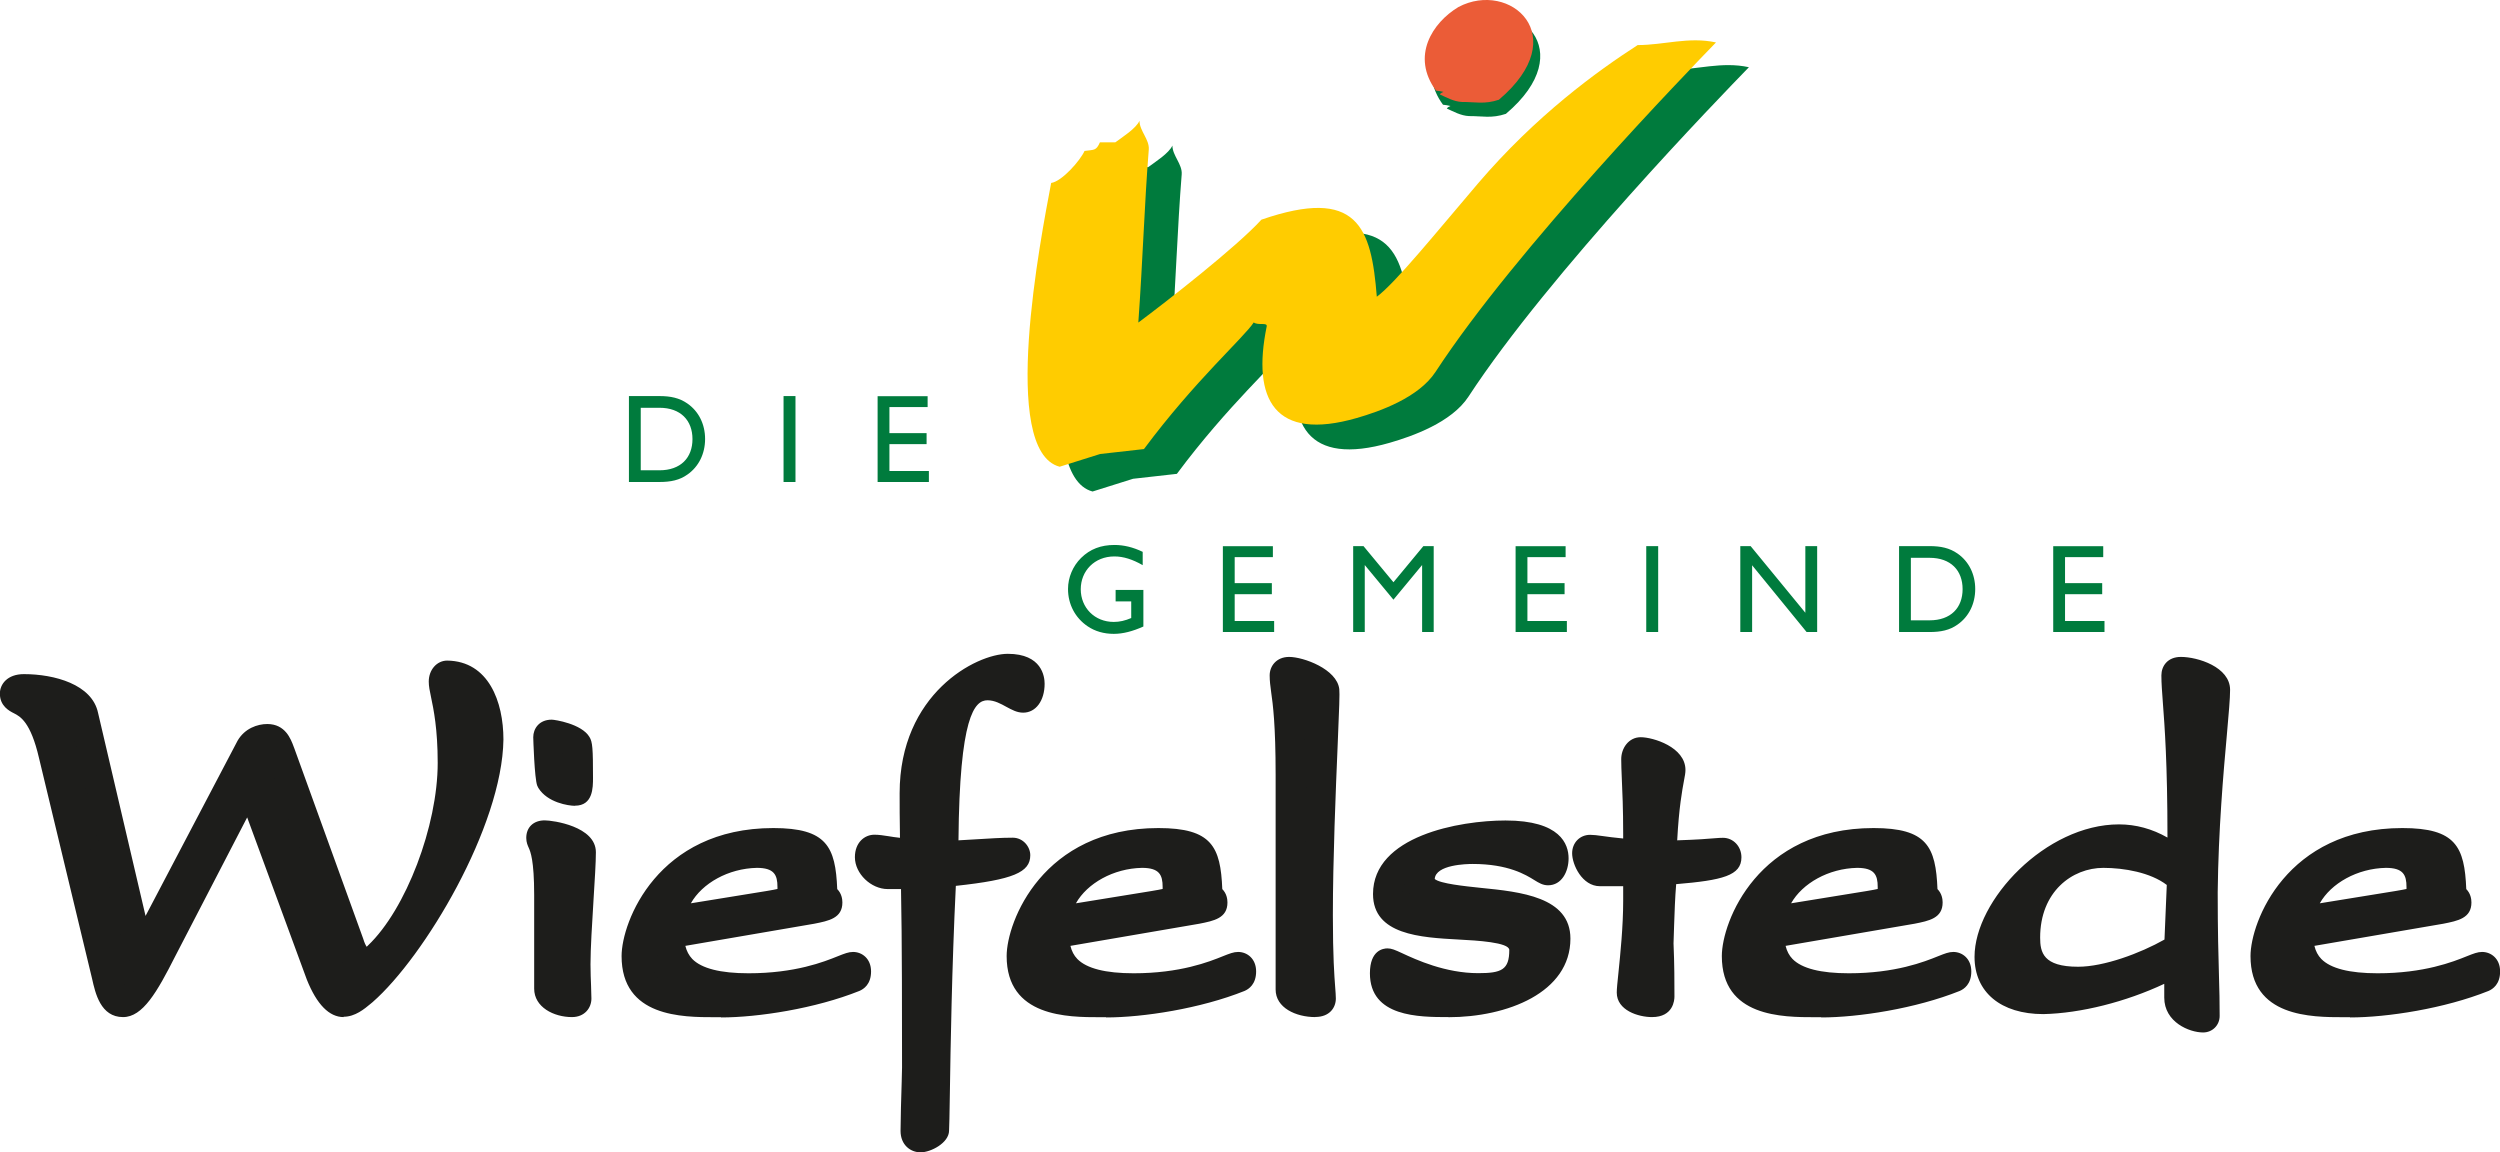 <svg xmlns="http://www.w3.org/2000/svg" id="Ebene_2" data-name="Ebene 2" viewBox="0 0 217.95 100.46"><defs><style>      .cls-1 {        fill: #007b3d;      }      .cls-1, .cls-2, .cls-3, .cls-4, .cls-5 {        stroke-width: 0px;      }      .cls-1, .cls-2, .cls-3, .cls-5 {        fill-rule: evenodd;      }      .cls-2 {        fill: #fc0;      }      .cls-3 {        fill: #eb5c37;      }      .cls-4, .cls-5 {        fill: #1d1d1b;      }    </style></defs><g id="Ebene_1-2" data-name="Ebene 1"><g><path class="cls-1" d="m131.3,9.92c-1.28.43-2.08.19-3.23.2-.72-.03-1.38-.41-1.94-.66.09-.12.19-.16.32-.22-.21-.05-.43-.09-.65-.11-2.2-3-.32-5.92,1.96-7.29,4.49-2.37,10.07,2.54,3.53,8.08h0Z"></path><path class="cls-1" d="m102.11,30.28c2.41-1.79,8.61-6.63,10.73-8.97,8.39-2.89,9.58.65,10.06,6.72,1.63-1.21,5.25-5.69,8.79-9.84,5.1-5.98,10.45-9.84,13.95-12.1,2.29,0,4.45-.75,6.83-.23-2.35,2.42-17.43,17.97-24.45,28.72-1.47,2.25-4.89,3.45-6.86,4.02-7.18,2.07-9.16-1.61-7.86-7.98.08-.39-.74-.06-1.13-.35-.82,1.28-5.12,5.06-9.57,11.04l-3.82.43-3.53,1.11c-5.27-1.4-1.64-19.97-.74-24.74.94-.13,2.54-1.96,2.91-2.79.84-.12,1.01,0,1.34-.75h1.34c.64-.47,1.81-1.21,2.11-1.88,0,.88.88,1.63.81,2.51-.38,4.74-.52,9.65-.91,15.06h0Z"></path><path class="cls-1" d="m57.49,34.53h-2.66v7.49h2.66c.98,0,1.76-.16,2.44-.65.98-.68,1.54-1.81,1.54-3.1s-.56-2.41-1.54-3.09c-.7-.49-1.47-.65-2.44-.65h0Zm0,1.02c1.85,0,2.88,1.1,2.88,2.73s-1.03,2.72-2.88,2.72h-1.63v-5.45h1.63Zm10.82,6.47h1.04v-7.49h-1.04v7.49h0Zm8.2,0h4.47v-.96h-3.44v-2.34h3.24v-.96h-3.24v-2.27h3.33v-.95h-4.36v7.49h0Zm23.18,9.41h-2.43v1h1.36v1.45c-.53.23-1.02.34-1.52.34-1.68,0-2.88-1.25-2.88-2.85s1.2-2.86,2.93-2.86c.8,0,1.59.26,2.47.76v-1.16c-.85-.41-1.66-.6-2.46-.6-1.18,0-2.13.36-2.91,1.13-.72.71-1.14,1.7-1.14,2.71,0,1.34.63,2.52,1.71,3.25.65.44,1.42.66,2.28.66.8,0,1.64-.22,2.58-.64v-3.17h0Zm6.92,3.67h4.47v-.96h-3.44v-2.34h3.24v-.96h-3.24v-2.27h3.33v-.95h-4.36v7.49h0Zm11.36,0h1.01v-5.84l2.5,3.02,2.5-3.02v5.84h1.01v-7.49h-.9l-2.61,3.15-2.61-3.15h-.9v7.49h0Zm14.16,0h4.47v-.96h-3.44v-2.34h3.24v-.96h-3.24v-2.27h3.33v-.95h-4.36v7.49h0Zm11.39,0h1.04v-7.49h-1.04v7.49h0Zm8.2,0h1.03v-5.82l4.75,5.82h.92v-7.49h-1.03v5.81l-4.77-5.81h-.9v7.49h0Zm16.5-7.49h-2.66v7.49h2.66c.98,0,1.76-.16,2.44-.65.98-.68,1.54-1.81,1.54-3.1s-.56-2.41-1.54-3.09c-.7-.49-1.47-.65-2.44-.65h0Zm0,1.02c1.85,0,2.88,1.1,2.88,2.73s-1.03,2.72-2.88,2.72h-1.63v-5.45h1.63Zm10.78,6.47h4.47v-.96h-3.44v-2.34h3.24v-.96h-3.24v-2.27h3.33v-.95h-4.36v7.49h0Z"></path><path class="cls-2" d="m99.24,28.12c2.41-1.79,8.61-6.63,10.73-8.97,8.39-2.89,9.58.65,10.06,6.72,1.63-1.21,5.25-5.69,8.79-9.84,5.1-5.98,10.45-9.84,13.95-12.1,2.29,0,4.45-.75,6.83-.23-2.35,2.42-17.43,17.97-24.45,28.72-1.47,2.25-4.89,3.45-6.86,4.02-7.18,2.07-9.16-1.61-7.86-7.98.08-.39-.74-.06-1.13-.35-.82,1.28-5.12,5.06-9.57,11.04l-3.82.43-3.53,1.11c-5.27-1.4-1.64-19.97-.74-24.74.94-.13,2.54-1.96,2.91-2.79.84-.12,1.01,0,1.34-.75h1.34c.64-.47,1.81-1.21,2.11-1.88,0,.88.88,1.63.81,2.51-.38,4.74-.52,9.65-.91,15.06h0Z"></path><path class="cls-3" d="m130.69,8.69c-1.28.43-2.08.19-3.23.2-.72-.03-1.38-.41-1.94-.66.09-.12.19-.16.32-.22-.21-.05-.43-.09-.65-.11-2.2-3-.32-5.92,1.96-7.29,4.49-2.37,10.07,2.54,3.53,8.08h0Z"></path><g><path class="cls-5" d="m197.46,83.32c0,3.46,2.64,4.07,6.91,4.07,2.98.09,8.12-.61,12.1-2.21.22-.09.22-.35.22-.52,0-.26-.09-.43-.3-.43-.6,0-3.41,1.86-9.12,1.86-4.06,0-6.96-1.08-6.87-4.71l12.36-2.12c1.34-.26,1.43-.35,1.43-.6,0-.3-.17-.39-.43-.48-.09-3.8-.35-4.75-4.32-4.75-9.76,0-11.97,8.04-11.97,9.89h0Zm3.02-3.02c.17-3.15,3.54-5.83,7.52-5.92,2.2,0,3.07,1.17,3.07,2.94,0,1.12-.09,1.3-2.03,1.6l-8.55,1.38h0Zm-10.28-4.75c-2.12-2.03-4.06-2.42-5.49-2.42-5.66,0-11.32,5.96-11.32,10.28,0,2.94,2.55,3.72,4.71,3.72,3.97-.09,8.64-1.61,11.84-3.46v3.29c0,1.34,1.6,1.77,2.12,1.77.17,0,.17-.17.17-.17,0-2.86-.17-4.98-.17-10.81.09-8.34,1.08-15.6,1.08-17.63,0-.95-1.94-1.6-3.02-1.6-.17,0-.43,0-.43.35,0,2.25.6,4.88.52,16.68h0Zm0,1.04l-.26,6.05c-2.2,1.38-6.01,2.89-8.77,2.89s-4.58-1.04-4.58-3.8c0-4.84,3.54-7.35,6.78-7.35,2.42,0,5.23.6,6.83,2.2h0Zm-38.84,6.74c0,3.46,2.64,4.07,6.91,4.07,2.98.09,8.12-.61,12.1-2.21.22-.09.22-.35.22-.52,0-.26-.09-.43-.3-.43-.6,0-3.41,1.86-9.12,1.86-4.06,0-6.96-1.08-6.87-4.71l12.36-2.12c1.34-.26,1.43-.35,1.43-.6,0-.3-.17-.39-.43-.48-.09-3.8-.35-4.75-4.32-4.75-9.76,0-11.97,8.04-11.97,9.89h0Zm3.02-3.02c.17-3.15,3.54-5.83,7.52-5.92,2.2,0,3.07,1.17,3.07,2.94,0,1.12-.09,1.3-2.03,1.6l-8.55,1.38h0Zm-9.51-5.75c.17-5.14.78-6.91.78-7.43,0-1.04-2.03-1.6-2.64-1.6-.35,0-.43.52-.43.65,0,1.21.17,2.98.17,6.52v1.77c-2.51-.17-3.63-.43-4.15-.43-.04,0-.3,0-.3.35,0,.43.48,1.6,1.17,1.6h3.28v2.55c0,3.46-.56,7.17-.56,7.99,0,.53,1.08.87,1.81.87.43,0,.69-.09.69-.52,0-1.17,0-2.82-.09-4.63.09-1.94.09-4.15.35-6.35,4.45-.35,5.57-.69,5.57-1.17,0-.17-.09-.43-.35-.43-.52,0-1.43.17-5.31.26h0Zm-21.08,2.12c0-2.03,2.38-2.64,4.58-2.64,4.54,0,6.14,1.86,6.57,1.86.35,0,.52-.69.52-1.08,0-1.77-2.64-2.03-4.23-2.03-2.64,0-10.28.91-10.28,5.14,0,4.54,11.88.99,11.88,4.88,0,3.11-2.2,3.28-3.98,3.28-4.1,0-7.52-2.16-7.91-2.16-.09,0-.26.13-.26.91,0,2.3,2.38,2.56,5.57,2.56,4.28,0,9.38-1.69,9.38-5.58,0-4.58-11.84-1.94-11.84-5.14h0Zm-11.32-9.12v18.71c0,.78,1.34,1.13,2.2,1.13.35,0,.52-.09.52-.35,0-.87-.26-2.04-.26-7.27,0-7.86.65-18.67.56-19.57-.09-.78-2.16-1.69-3.11-1.69-.35,0-.43.17-.43.35,0,1.34.52,2.16.52,8.68h0Zm-23.46,15.77c0,3.46,2.64,4.07,6.91,4.07,2.98.09,8.12-.61,12.1-2.21.22-.09.22-.35.22-.52,0-.26-.09-.43-.3-.43-.6,0-3.41,1.86-9.12,1.86-4.06,0-6.96-1.08-6.87-4.71l12.36-2.12c1.34-.26,1.43-.35,1.43-.6,0-.3-.17-.39-.43-.48-.09-3.8-.35-4.75-4.32-4.75-9.76,0-11.97,8.04-11.97,9.89h0Zm3.02-3.02c.17-3.15,3.54-5.83,7.52-5.92,2.2,0,3.07,1.17,3.07,2.94,0,1.12-.09,1.3-2.03,1.6l-8.55,1.38h0Zm-12.27-5.92c-1.77,0-2.81-.35-3.54-.35-.26,0-.43.26-.43.69,0,.73.82,1.51,1.6,1.51h2.38c.13,3.46.13,12.84.13,16.81,0,.39-.13,4.02-.13,5.53,0,.43.22.6.48.6.43,0,1.21-.52,1.21-.73.09-1.12.09-11.67.65-22.39,4.58-.43,6.44-.95,6.44-1.51,0-.09-.09-.26-.26-.26-1.94,0-3.98.26-6.01.26,0-11.84,1.21-14.78,3.8-14.78,1.51,0,2.55,1.08,3.11,1.08.35,0,.6-.56.6-1.25,0-.73-.43-1.34-1.94-1.34-2.12,0-8.17,2.94-8.17,10.89,0,1.08,0,3.89.09,5.23h0Zm-24.32,8.94c0,3.46,2.64,4.07,6.91,4.07,2.98.09,8.12-.61,12.1-2.21.22-.09.22-.35.22-.52,0-.26-.09-.43-.3-.43-.6,0-3.41,1.86-9.12,1.86-4.06,0-6.96-1.08-6.87-4.71l12.36-2.12c1.34-.26,1.43-.35,1.43-.6,0-.3-.17-.39-.43-.48-.09-3.8-.35-4.75-4.32-4.75-9.76,0-11.97,8.04-11.97,9.89h0Zm3.02-3.02c.17-3.15,3.54-5.83,7.52-5.92,2.2,0,3.07,1.17,3.07,2.94,0,1.12-.09,1.3-2.03,1.6l-8.55,1.38h0Zm-10.37-16.29c-.26,0-.35.09-.35.26,0,.82.17,3.54.26,3.76.43.69,1.69.95,2.12.95.3,0,.3-.26.3-1.17,0-1.04,0-2.72-.13-2.89-.09-.35-1.69-.91-2.2-.91h0Zm-.95,9.03c0,.48.69.56.69,4.97v8.17c0,.87,1.34,1.22,2.03,1.22.35,0,.43-.17.43-.35,0-.7-.09-1.69-.09-2.99,0-2.59.48-7.91.48-9.76,0-.95-2.51-1.51-3.2-1.51-.35,0-.35.09-.35.26h0Zm-36.42,14.35c1.17,0,2.68-3.16,3.63-5.02l7.39-14.26,6.18,16.81c.6,1.51,1.34,2.47,2.03,2.47.6,0,1.25-.6,1.68-.96,4.54-3.98,10.89-15.08,10.97-21.95,0-1.25-.26-5.57-3.63-5.62-.17,0-.35.22-.35.56,0,.86.78,2.64.78,7.09,0,5.92-2.89,13.44-6.44,16.81-.35.35-.65.6-1.08.6-.52,0-1.12-.6-1.43-1.64l-6.01-16.59c-.26-.69-.43-1.3-1.17-1.3-.43,0-1.12.17-1.47.78l-9.03,17.2c-.17.43-.22.52-.39.52-.26,0-.43-.35-.43-.52l-4.67-19.96c-.39-1.86-3.46-2.38-5.23-2.38-.65,0-.82.26-.82.43,0,.99,2.12-.09,3.37,5.31l4.62,19.23c.26,1.17.52,2.38,1.47,2.38h0Z"></path><path class="cls-4" d="m80.25,100.46c-.87,0-1.74-.64-1.74-1.87,0-1.01.06-2.97.1-4.28.02-.64.03-1.12.03-1.25,0-3.58,0-11.49-.09-15.55h-1.15c-1.47,0-2.87-1.35-2.87-2.78,0-1.29.85-1.96,1.7-1.96.39,0,.78.06,1.23.13.29.05.62.1,1,.14-.03-1.41-.03-3.11-.03-3.89,0-8.66,6.66-12.15,9.43-12.15,2.98,0,3.21,1.99,3.21,2.61,0,1.48-.77,2.52-1.87,2.52-.54,0-.98-.25-1.45-.5-.49-.27-1.04-.58-1.66-.58-1.14,0-2.44,1.42-2.53,12.21.57-.03,1.15-.06,1.71-.1.99-.06,2.02-.13,3.02-.13.91,0,1.53.79,1.53,1.53,0,1.49-1.49,2.13-6.49,2.67-.35,7.16-.46,14.18-.52,18.04-.03,1.97-.05,2.94-.07,3.29,0,1.08-1.6,1.9-2.47,1.9Zm-.05-2.13s0,.09,0,.13c0-.04,0-.08,0-.13Zm1.13-32.27c-.24.92-.38,1.95-.38,3.1,0,.94,0,3.29.06,4.7.01-3.05.09-5.66.32-7.8Zm110.73,23.95c-1.18,0-3.38-.89-3.38-3.04v-1.2c-3.34,1.57-7.28,2.57-10.54,2.64-3.71,0-6-1.91-6-4.99,0-4.94,6.22-11.55,12.59-11.55,1.48,0,2.9.39,4.23,1.15,0-6.54-.25-9.74-.4-11.74-.07-.98-.13-1.69-.13-2.4,0-.8.53-1.61,1.7-1.61,1.45,0,4.29.87,4.29,2.87,0,.76-.12,2.07-.28,3.9-.3,3.31-.74,8.32-.8,13.74,0,3.4.06,5.56.11,7.29.04,1.25.06,2.31.06,3.5,0,.81-.63,1.44-1.44,1.44Zm-16.69-9.22c-.45.9-.71,1.81-.71,2.63,0,1.41.86,2.21,2.57,2.41-1.5-1.01-1.9-2.64-1.9-4.09,0-.32.01-.64.04-.95Zm8.01-5.13c-2.74,0-5.52,2.09-5.52,6.08,0,1.28.26,2.54,3.31,2.54,2.25,0,5.41-1.17,7.53-2.37l.2-4.76c-1.42-1.09-3.73-1.49-5.54-1.49Zm7.61-15.72c.02.34.05.72.08,1.15.09,1.21.21,2.85.3,5.37.08-.97.16-1.86.23-2.65.14-1.54.25-2.78.27-3.48-.17-.13-.51-.28-.88-.39Zm-128.13,28.74c-.18,0-.36,0-.53,0-2.83,0-8.14,0-8.14-5.33,0-2.98,3.14-11.16,13.23-11.16,4.66,0,5.42,1.63,5.57,5.32.38.39.45.86.45,1.17,0,1.37-1.19,1.6-2.45,1.85l-11.24,1.93c.11.46.31.83.6,1.14.81.83,2.46,1.25,4.91,1.25,4.06,0,6.58-1,7.79-1.49.58-.23.93-.37,1.32-.37.78,0,1.57.58,1.57,1.7s-.64,1.54-1.02,1.7c-3.84,1.54-8.84,2.31-12.07,2.31Zm-5.74-7.22c-.29.84-.4,1.53-.4,1.88,0,1.41.43,2.25,2.51,2.6-.25-.18-.48-.37-.69-.59-.89-.91-1.36-2.1-1.41-3.54h0c0-.12,0-.23,0-.35Zm16.87,2.56s0,0,0,0c0,0,0,0,0,0Zm-8-8.36c-2.5.05-4.78,1.35-5.76,3.09l6.59-1.07c.49-.08.79-.14.96-.18,0-.07,0-.13,0-.17,0-1.06-.29-1.67-1.8-1.67Zm3.74-.72c.39.65.6,1.45.6,2.39,0,.27-.02.52-.05.74l.2-.03c-.05-1.96-.08-2.77-.74-3.1Zm135.14,13.74c-.18,0-.36,0-.53,0-2.82,0-8.14,0-8.14-5.33,0-2.98,3.14-11.16,13.24-11.16,4.66,0,5.42,1.63,5.57,5.32.38.39.45.86.45,1.17,0,1.37-1.19,1.6-2.45,1.85l-11.24,1.93c.11.46.31.84.6,1.14.81.83,2.46,1.25,4.91,1.25,4.06,0,6.58-1,7.79-1.49.58-.23.93-.37,1.32-.37.78,0,1.57.58,1.57,1.7s-.64,1.54-1.01,1.7c-3.84,1.54-8.84,2.31-12.07,2.31Zm-5.74-7.22c-.29.84-.4,1.53-.4,1.88,0,1.41.43,2.25,2.51,2.6-.25-.18-.48-.37-.69-.59-.89-.91-1.36-2.1-1.41-3.54h0c0-.12,0-.24,0-.35Zm16.87,2.56s0,0,0,0c0,0,0,0,0,0Zm-8-8.36c-2.5.05-4.78,1.35-5.76,3.09l6.59-1.07c.49-.08.79-.14.97-.18,0-.05,0-.11,0-.17,0-1.06-.29-1.67-1.8-1.67Zm3.74-.72c.39.65.6,1.45.6,2.39,0,.27-.02.52-.05.74l.2-.03c-.04-1.96-.08-2.77-.74-3.1Zm-115.31,13.74c-.18,0-.36,0-.53,0-2.79,0-8.14,0-8.14-5.33,0-2.98,3.14-11.16,13.23-11.16,4.66,0,5.42,1.63,5.57,5.32.38.39.45.86.45,1.17,0,1.37-1.19,1.6-2.45,1.85l-11.24,1.93c.11.46.31.84.6,1.14.81.83,2.46,1.25,4.91,1.25,4.06,0,6.58-1,7.79-1.49.58-.23.93-.37,1.32-.37.78,0,1.57.58,1.57,1.7s-.64,1.54-1.01,1.7c-3.84,1.54-8.84,2.31-12.07,2.31Zm-5.74-7.22c-.29.84-.4,1.53-.4,1.88,0,1.41.43,2.25,2.51,2.6-.25-.18-.48-.37-.69-.59-.89-.91-1.36-2.1-1.41-3.54h0c0-.12,0-.23,0-.35Zm16.87,2.56s0,0,0,0c0,0,0,0,0,0Zm-8-8.36c-2.5.05-4.78,1.35-5.76,3.09l6.59-1.07c.49-.08.79-.14.97-.18,0-.07,0-.13,0-.17,0-1.06-.29-1.67-1.8-1.67Zm3.74-.72c.39.65.6,1.45.6,2.39,0,.27-.02.52-.05.74l.2-.03c-.04-1.96-.08-2.77-.74-3.1Zm55.48,13.74c-.18,0-.36,0-.53,0-2.84,0-8.14,0-8.14-5.33,0-2.98,3.14-11.16,13.23-11.16,4.66,0,5.42,1.63,5.57,5.32.38.39.45.86.45,1.17,0,1.37-1.19,1.6-2.45,1.85l-11.24,1.93c.11.46.31.84.6,1.14.81.83,2.46,1.25,4.91,1.25,4.06,0,6.58-1,7.79-1.49.58-.23.93-.37,1.32-.37.78,0,1.57.58,1.57,1.7s-.64,1.54-1.01,1.7c-3.84,1.54-8.84,2.31-12.07,2.31Zm-5.74-7.22c-.29.84-.4,1.53-.4,1.87,0,1.41.43,2.25,2.51,2.6-.25-.18-.48-.37-.69-.59-.89-.91-1.36-2.1-1.41-3.54h0c0-.12,0-.23,0-.35Zm16.87,2.56s0,0,0,0c0,0,0,0,0,0Zm-8-8.36c-2.5.05-4.78,1.35-5.76,3.09l6.59-1.07c.49-.08.79-.14.96-.18,0-.07,0-.13,0-.17,0-1.06-.29-1.67-1.8-1.67Zm3.74-.72c.39.65.6,1.45.6,2.39,0,.27-.02.52-.05.74l.2-.03c-.04-1.96-.08-2.77-.74-3.1Zm-21.62,13.73c-1.19,0-3.08-.58-3.08-2.14,0-.33.06-.9.15-1.76.16-1.58.41-3.98.41-6.23v-1.28h-2.02c-1.57,0-2.43-1.89-2.43-2.87,0-.92.67-1.61,1.57-1.61.29,0,.62.04,1.11.11.43.06,1.01.14,1.77.21v-.39c0-2.21-.07-3.73-.12-4.84-.03-.68-.05-1.22-.05-1.69,0-.94.64-1.91,1.7-1.91s3.9.85,3.9,2.86c0,.25-.05.51-.13.93-.15.8-.44,2.36-.59,5.2,1.78-.06,2.7-.13,3.25-.18.34-.03.56-.04.74-.04.9,0,1.61.75,1.61,1.7,0,1.6-1.66,2-5.69,2.34-.1,1.22-.14,2.43-.18,3.61-.02.53-.03,1.06-.05,1.56.08,1.82.08,3.44.08,4.63,0,.3-.09,1.79-1.96,1.79Zm-.14-21.64c0,.22.02.46.03.73.02.53.05,1.14.07,1.88.12-.94.24-1.6.33-2.04.02-.13.04-.23.06-.32-.11-.09-.29-.18-.49-.25Zm-17.62,21.64c-2.56,0-6.84,0-6.84-3.82,0-2.02,1.17-2.17,1.53-2.17s.65.13,1.28.42c1.22.57,3.77,1.74,6.63,1.74,2.03,0,2.71-.29,2.71-2.02,0-.67-2.86-.83-4.4-.91-3.33-.18-7.48-.41-7.48-3.97,0-5.07,7.55-6.41,11.55-6.41,4.79,0,5.5,2.07,5.5,3.3,0,1.17-.61,2.35-1.79,2.35-.46,0-.8-.21-1.19-.45-.74-.46-2.27-1.41-5.38-1.41-.54,0-3.23.06-3.31,1.31.47.41,2.66.63,3.98.77,3.5.35,7.85.79,7.85,4.43,0,4.71-5.52,6.85-10.64,6.85Zm-4.29-4.14h0,0Zm11.09-3.91c.64.49,1.03,1.19,1.03,2.2,0,.07,0,.14,0,.2.18-.37.28-.77.28-1.2,0-.55-.52-.93-1.3-1.2Zm-10.53-3.75c-.21.32-.32.68-.32,1.06,0,.66.89,1,2.22,1.19-1.08-.42-1.83-1.1-1.9-2.25Zm1.26-.19h1.27-1.27Zm-9.12,11.99c-1.72,0-3.47-.82-3.47-2.4v-18.71c0-4.4-.24-6.17-.39-7.22-.07-.54-.13-.96-.13-1.46,0-.8.58-1.61,1.7-1.61,1.24,0,4.17,1.06,4.37,2.81.04.42,0,1.52-.14,4.83-.17,4-.42,10.04-.42,14.88,0,3.66.13,5.28.2,6.24.03.44.06.74.06,1.02,0,.8-.55,1.61-1.79,1.61Zm-.94-2.7s.08.03.12.04c-.04-.5-.08-1.15-.12-2.09v2.05Zm-.4-25.91c.15,1.12.4,3.01.4,7.51v7.11c.09-3.56.24-7.17.35-9.87.08-1.85.15-3.61.15-4.26-.19-.16-.54-.34-.9-.49Zm-63.47,28.61c-1.6,0-3.3-.87-3.3-2.48v-8.17c0-3.04-.33-3.78-.47-4.1-.09-.2-.22-.48-.22-.87,0-.93.63-1.53,1.61-1.53.69,0,4.46.51,4.46,2.78,0,.89-.1,2.43-.21,4.22-.12,1.96-.26,4.18-.26,5.55,0,.73.03,1.35.05,1.89.02.42.03.79.03,1.1,0,.8-.58,1.61-1.7,1.61Zm-1.01-14.31c.14.78.25,1.91.25,3.66v2.17c.04-.6.07-1.21.11-1.82.09-1.48.18-2.9.2-3.76-.14-.08-.34-.17-.57-.24Zm-.44-1.33l-1.27.02h1.27s0,0,0-.01c0,0,0,0,0,0Zm-18.46,15.64c-1.26,0-2.34-1.1-3.21-3.27l-5.2-14.14-6.28,12.12c-1.57,3.1-2.82,5.29-4.54,5.29-1.96,0-2.42-2.09-2.7-3.34l-4.63-19.25c-.73-3.15-1.64-3.62-2.19-3.9-.4-.2-1.22-.63-1.22-1.71,0-.82.65-1.7,2.09-1.7,2.66,0,5.95.89,6.47,3.38l4.14,17.7,8.02-15.27c.62-1.08,1.74-1.46,2.59-1.46,1.57,0,2.05,1.29,2.31,1.99l.05.13,6.01,16.61c.1.34.21.56.3.69.03-.03.07-.07.12-.12,3.3-3.14,6.07-10.42,6.07-15.91,0-2.96-.36-4.69-.58-5.73-.12-.56-.2-.96-.2-1.36,0-1.03.71-1.83,1.61-1.83,3.61.05,4.9,3.59,4.9,6.88-.1,7.58-6.88,18.94-11.41,22.9l-.17.14c-.54.45-1.35,1.13-2.35,1.13Zm-7.43-22.09l6.58,17.91c.39.96.74,1.43.92,1.6.17-.1.48-.36.64-.5l.16-.13c.13-.12.27-.24.4-.37-.88-.3-1.62-1.19-1.98-2.44l-6.03-16.64c-.04-.1-.08-.21-.12-.31-.08.02-.15.06-.18.11l-.4.77Zm-18.23-5c.59.84,1.14,2.06,1.57,3.92l4.62,19.22c.08.38.2.9.32,1.22.35-.37.8-1.09,1.21-1.83-.71-.19-1.21-.87-1.29-1.53l-4.65-19.87c-.1-.45-.8-.87-1.78-1.12Zm35.81-1.04c.24,1.16.58,3,.58,5.98,0,.85-.05,1.73-.16,2.62.5-1.68.81-3.27.82-4.67,0-.79-.11-3.02-1.24-3.93Zm10.02,9.71c-.58,0-2.4-.28-3.19-1.55l-.1-.2c-.25-.62-.35-4.2-.35-4.23,0-.73.5-1.53,1.61-1.53.26,0,2.61.36,3.29,1.51.27.43.31,1,.31,3.56,0,.85,0,2.43-1.57,2.43Zm-1.06-4.66c.03.47.06.98.09,1.38,0-.48-.01-1.01-.03-1.36-.02,0-.04-.02-.06-.03Z"></path></g></g></g></svg>